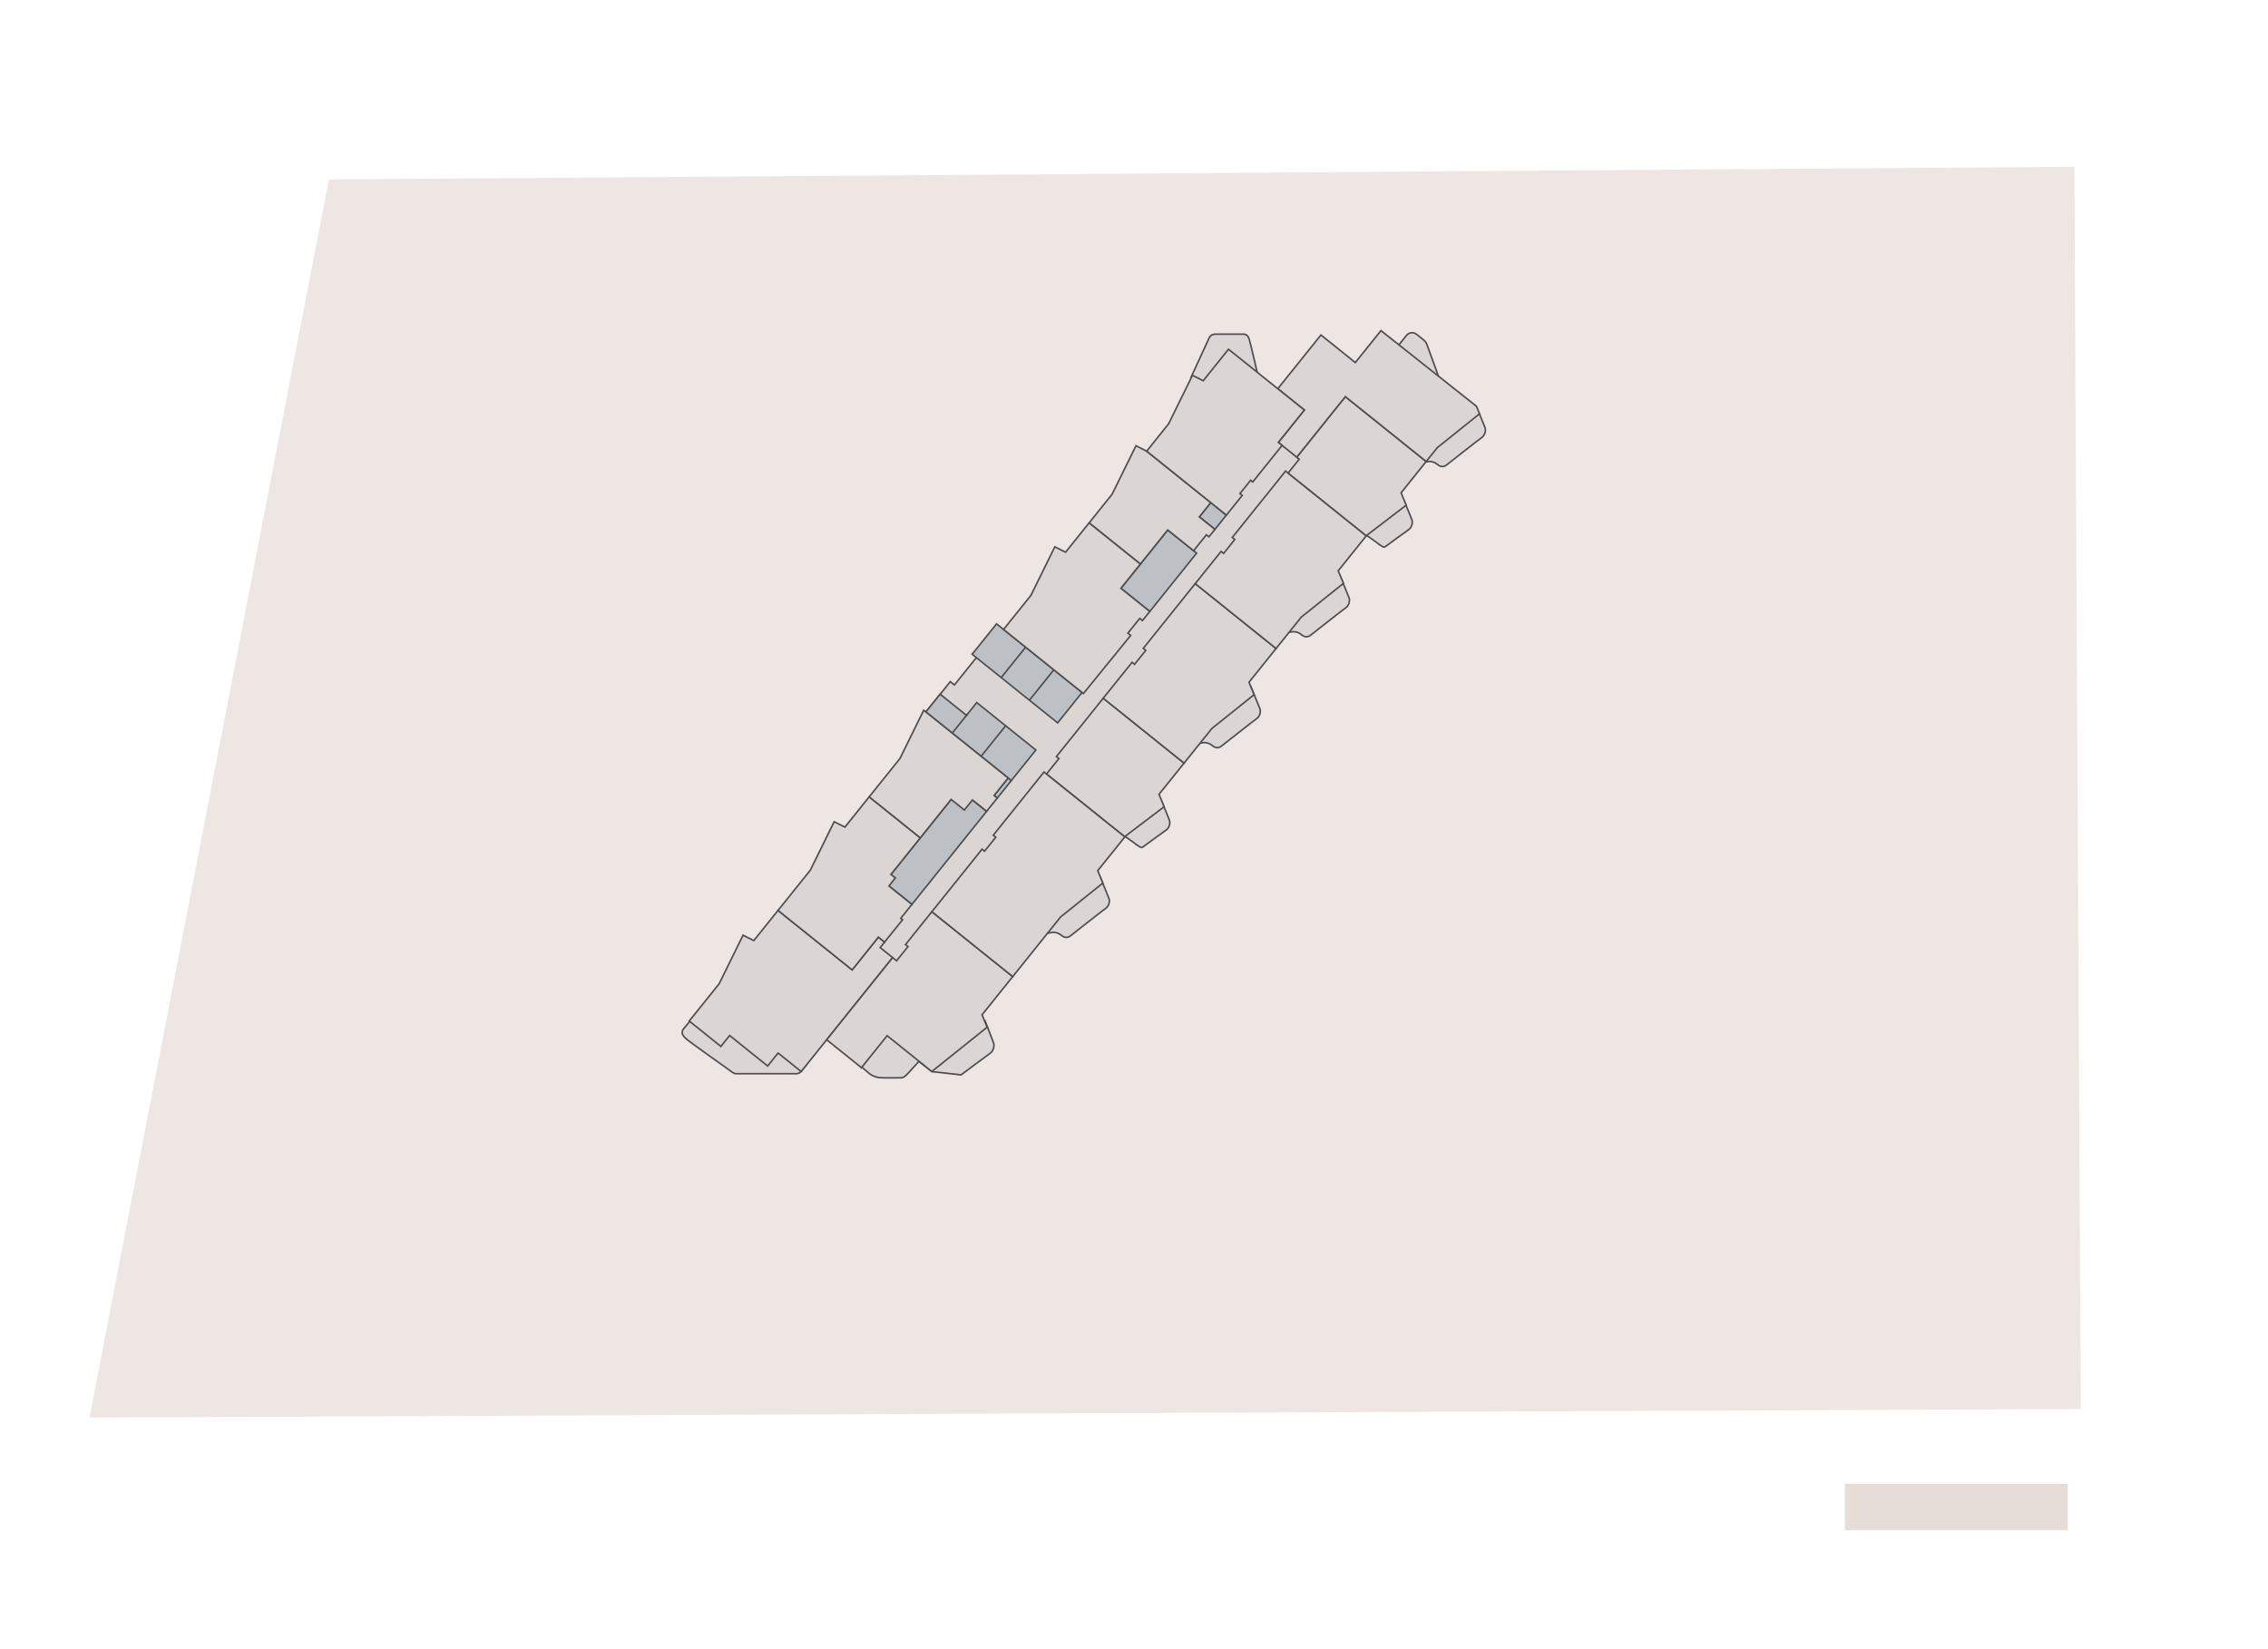 <?xml version="1.0" encoding="UTF-8"?>
<svg id="Layer_2" data-name="Layer 2" xmlns="http://www.w3.org/2000/svg" width="2200" height="1600" viewBox="0 0 2200 1600">
  <g id="SVG_bkgnd" data-name="SVG bkgnd">
    <rect width="2200" height="1600" style="fill: #fff; opacity: 0;"/>
  </g>
  <g id="LEVEL_8-38" data-name="LEVEL 8-38">
    <g id="L8-38_Even_Base_Art" data-name="L8-38 Even Base Art">
      <polygon points="319.06 174.09 86.8 1375.23 2018.36 1367.01 2012.16 161.76 319.06 174.09" style="fill: #e7ddd8; opacity: .75;"/>
      <polygon points="950.65 633.57 925.82 664.51 921.84 661.31 898.16 690.81 824.43 931.62 867.82 973.13 1305.63 442.99 1202.58 391.35 989.05 615.03 950.65 633.57" style="fill: #dbd6d3; stroke: #4d4d4f; stroke-miterlimit: 10; stroke-width: 1.54px;"/>
      <rect x="849.6" y="804.6" width="115.82" height="34.08" transform="translate(-301.31 1015.11) rotate(-51.25)" style="fill: #bdc1c6; stroke: #4d4d4f; stroke-miterlimit: 10; stroke-width: 1.54px;"/>
      <rect x="961.77" y="762.53" width="21.74" height="3.99" transform="translate(-232.4 1044.54) rotate(-51.25)" style="fill: #bdc1c6; stroke: #4d4d4f; stroke-miterlimit: 10; stroke-width: 1.54px;"/>
      <rect x="1087.71" y="535.75" width="72.59" height="35.94" transform="translate(-11.37 1083.73) rotate(-51.25)" style="fill: #bdc1c6; stroke: #4d4d4f; stroke-miterlimit: 10; stroke-width: 1.54px;"/>
      <rect x="1167.58" y="490.91" width="17.79" height="19.43" transform="translate(49.66 1104.78) rotate(-51.25)" style="fill: #bdc1c6; stroke: #4d4d4f; stroke-miterlimit: 10; stroke-width: 1.54px;"/>
      <rect x="977.38" y="600.11" width="37.83" height="106.35" transform="translate(-136.79 1021.37) rotate(-51.25)" style="fill: #bdc1c6; stroke: #4d4d4f; stroke-miterlimit: 10; stroke-width: 1.54px;"/>
      <polygon points="937.51 694.02 911.91 673.47 898.06 690.73 981 757.29 1004.8 727.65 947.46 681.62 937.51 694.02" style="fill: #bdc1c6; stroke: #4d4d4f; stroke-miterlimit: 10; stroke-width: 1.54px;"/>
      <line x1="994.87" y1="627.88" x2="971.19" y2="657.38" style="fill: #bdc1c6; stroke: #4d4d4f; stroke-miterlimit: 10; stroke-width: 1.54px;"/>
      <line x1="1022.23" y1="649.84" x2="998.55" y2="679.34" style="fill: #bdc1c6; stroke: #4d4d4f; stroke-miterlimit: 10; stroke-width: 1.54px;"/>
      <line x1="951.68" y1="733.76" x2="975.48" y2="704.12" style="fill: #bdc1c6; stroke: #4d4d4f; stroke-miterlimit: 10; stroke-width: 1.54px;"/>
      <line x1="938.58" y1="692.68" x2="924.06" y2="710.77" style="fill: #bdc1c6; stroke: #4d4d4f; stroke-miterlimit: 10; stroke-width: 1.54px;"/>
      <path d="m664.69,1007.03c-4.09-4.09-3.52-6.52-1.02-9.64,2.5-3.11,9.92-11.65,9.92-11.65l22.72,1.88,90.83,37.76s-5.87,8.98-8.66,12.46c-2.79,3.47-4.11,4.19-8.96,3.85h-55.75c-1.17,0-3.36-1.08-5.4-2.83s-39.65-27.82-43.67-31.84Z" style="fill: #dbd6d3; stroke: #4d4d4f; stroke-miterlimit: 10; stroke-width: 1.54px;"/>
      <path d="m1355.12,336.86s8.1-10.1,9.43-11.75c1.33-1.66,5.66-3.91,9.71-.66,4.05,3.25,5.3,4.25,6.94,5.57,1.65,1.32,2.46,2.92,3.22,4.98.76,2.06,12.36,34.13,12.36,34.13l-41.66-32.28Z" style="fill: #dbd6d3; stroke: #4d4d4f; stroke-miterlimit: 10; stroke-width: 1.54px;"/>
      <path d="m904.09,1039.69l28.14,3.15s25.33-18.93,28.16-20.88c2.83-1.95,4.53-6.7,3.49-9.87s-8.42-21.77-8.42-21.77l-66.85,37.36,15.48,12Z" style="fill: #dbd6d3; stroke: #4d4d4f; stroke-miterlimit: 10; stroke-width: 1.54px;"/>
      <path d="m1027.96,884.29l39.03-33.82s7.67,18.24,8.77,21.33c1.1,3.1-.46,7.67-3.19,9.5-2.73,1.83-33.94,26.46-33.94,26.46-3.12,2.62-6.34,1.84-8.65,0s-6.06-4.57-12.75-2.47c-6.69,2.1,10.74-21.01,10.74-21.01Z" style="fill: #dbd6d3; stroke: #4d4d4f; stroke-miterlimit: 10; stroke-width: 1.54px;"/>
      <path d="m1174.38,700.22l39.03-33.82s7.67,18.24,8.77,21.33c1.1,3.1-.46,7.67-3.19,9.5-2.73,1.83-33.94,26.46-33.94,26.46-3.12,2.62-6.34,1.84-8.65,0-2.31-1.84-6.06-4.57-12.75-2.47-6.69,2.1,10.74-21.01,10.74-21.01Z" style="fill: #dbd6d3; stroke: #4d4d4f; stroke-miterlimit: 10; stroke-width: 1.54px;"/>
      <path d="m1260.86,592.63l39.03-33.82s7.67,18.24,8.77,21.33c1.1,3.1-.46,7.67-3.19,9.5-2.73,1.83-33.94,26.46-33.94,26.46-3.12,2.62-6.34,1.84-8.65,0s-6.06-4.57-12.75-2.47c-6.69,2.1,10.74-21.01,10.74-21.01Z" style="fill: #dbd6d3; stroke: #4d4d4f; stroke-miterlimit: 10; stroke-width: 1.54px;"/>
      <path d="m1392.74,427.47l42-26.66s4.7,11.08,5.8,14.17c1.1,3.1-.46,7.67-3.19,9.5-2.73,1.83-33.94,26.46-33.94,26.46-3.12,2.62-6.34,1.84-8.65,0-2.31-1.84-6.06-4.57-12.75-2.47-6.69,2.1,10.74-21.01,10.74-21.01Z" style="fill: #dbd6d3; stroke: #4d4d4f; stroke-miterlimit: 10; stroke-width: 1.54px;"/>
      <path d="m1103.73,820.37h0c2.05,1.24,3.21,2.57,4.89,1.34,6.47-4.74,20.47-14.98,22.56-16.37,2.73-1.83,4.29-6.4,3.19-9.5-.77-2.15-4.71-11.64-7.04-17.21-.85-2.04-3.44-2.64-5.11-1.19l-32.42,28.09c-1.62,1.4-1.46,3.96.33,5.15,0,0,9.95,6.9,13.62,9.69Z" style="fill: #dbd6d3; stroke: #4d4d4f; stroke-miterlimit: 10; stroke-width: 1.54px;"/>
      <path d="m1338.97,528.92h0c2.05,1.24,3.21,2.57,4.89,1.34,6.47-4.74,20.47-14.98,22.56-16.37,2.73-1.83,4.29-6.4,3.19-9.5-.77-2.15-4.71-11.64-7.04-17.21-.85-2.04-3.44-2.64-5.11-1.19l-32.42,28.09c-1.62,1.4-1.46,3.96.33,5.15,0,0,9.95,6.9,13.62,9.69Z" style="fill: #dbd6d3; stroke: #4d4d4f; stroke-miterlimit: 10; stroke-width: 1.54px;"/>
      <path d="m835.79,1035.05s5.1,4.61,7.56,6.58,5.65,3.35,9.54,3.85,21.33.17,21.33.17c3.09,0,5.96-3.76,7.51-5.3s11.93-13.25,11.93-13.25l-33.13-28.27-24.74,36.23Z" style="fill: #dbd6d3; stroke: #4d4d4f; stroke-miterlimit: 10; stroke-width: 1.54px;"/>
      <polygon points="707.76 1004.65 744.65 1034.25 754.77 1021.64 777.15 1039.6 865.87 929.05 853.78 919.35 858.06 914.02 852.06 909.21 826.59 940.95 754.71 883.26 731.21 912.54 720.77 907.34 697.63 954.39 668.57 990.59 699.27 1015.23 707.76 1004.65" style="fill: #dbd6d3; stroke: #4d4d4f; stroke-miterlimit: 10; stroke-width: 1.54px;"/>
      <polygon points="852.06 909.2 858.06 914.02 875.5 892.3 873.77 890.91 884.55 877.47 862.26 859.59 868.52 851.79 864.22 848.34 892.69 812.87 843.13 773.09 819.58 802.43 809.15 797.23 786 844.28 754.7 883.28 826.57 940.96 852.06 909.2" style="fill: #dbd6d3; stroke: #4d4d4f; stroke-miterlimit: 10; stroke-width: 1.54px;"/>
      <polygon points="896.01 689.08 872.95 735.94 843.13 773.09 892.69 812.87 922.62 775.58 935.46 785.88 943.32 776.08 957.07 787.12 967.39 774.25 964.28 771.76 977.89 754.8 896.01 689.08" style="fill: #dbd6d3; stroke: #4d4d4f; stroke-miterlimit: 10; stroke-width: 1.54px;"/>
      <polygon points="1132.71 514.16 1157.83 534.32 1170.25 518.84 1172.72 520.82 1178.48 513.64 1163.33 501.48 1174.46 487.61 1112.3 437.72 1101.91 432.46 1078.76 479.51 1056.44 507.32 1106.17 547.23 1132.71 514.16" style="fill: #dbd6d3; stroke: #4d4d4f; stroke-miterlimit: 10; stroke-width: 1.54px;"/>
      <polygon points="1056.42 507.33 1033.63 535.74 1023.19 530.53 1000.04 577.58 973.46 610.7 1050.92 672.87 1096.77 616.48 1094.05 614.3 1105.57 599.95 1108.22 602.08 1115.3 593.27 1087.28 570.77 1106.16 547.25 1056.42 507.33" style="fill: #dbd6d3; stroke: #4d4d4f; stroke-miterlimit: 10; stroke-width: 1.54px;"/>
      <polygon points="1024.73 734.01 1027.16 735.96 1015.13 750.95 1090.9 811.76 1129.23 782.69 1124.29 770.63 1148.56 740.39 1070.16 677.42 1024.73 734.01" style="fill: #dbd6d3; stroke: #4d4d4f; stroke-miterlimit: 10; stroke-width: 1.54px;"/>
      <polygon points="1109 629.02 1111.42 630.97 1100.54 644.52 1098.12 642.58 1070.16 677.42 1148.58 740.36 1175.57 706.74 1216.49 673.96 1211.55 661.9 1237.82 629.18 1159.39 566.23 1109 629.02" style="fill: #dbd6d3; stroke: #4d4d4f; stroke-miterlimit: 10; stroke-width: 1.54px;"/>
      <polygon points="963.49 810.32 965.91 812.27 955.03 825.82 952.61 823.88 903.84 884.64 982.27 947.59 1028.85 889.55 1069.77 856.76 1064.84 844.71 1091.11 811.98 1012.68 749.03 963.49 810.32" style="fill: #dbd6d3; stroke: #4d4d4f; stroke-miterlimit: 10; stroke-width: 1.54px;"/>
      <polygon points="1195.35 521.42 1197.78 523.37 1186.9 536.92 1184.48 534.98 1159.39 566.23 1237.82 629.18 1262.25 598.73 1303.18 565.95 1298.09 553.77 1325.33 519.83 1247.05 457.01 1195.35 521.42" style="fill: #dbd6d3; stroke: #4d4d4f; stroke-miterlimit: 10; stroke-width: 1.54px;"/>
      <polygon points="1257.83 443.59 1260.25 445.53 1249.48 458.95 1325.26 519.77 1364.02 490.14 1359.09 478.08 1383.42 447.76 1305.01 384.79 1257.83 443.59" style="fill: #dbd6d3; stroke: #4d4d4f; stroke-miterlimit: 10; stroke-width: 1.54px;"/>
      <polygon points="878.35 916.4 880.78 918.35 869.71 932.13 865.88 929.06 801.9 1008.77 835.63 1035.84 860.53 1004.81 903.85 1039.58 957.56 996.58 952.62 984.53 982.27 947.59 903.84 884.64 878.35 916.4" style="fill: #dbd6d3; stroke: #4d4d4f; stroke-miterlimit: 10; stroke-width: 1.54px;"/>
      <polygon points="1339.56 320.76 1314.67 351.76 1281.33 325 1239.48 377.15 1265.22 397.8 1240.02 429.21 1257.87 443.53 1305.01 384.8 1383.44 447.74 1394.29 434.22 1435.21 401.44 1432.15 394.12 1339.56 320.76" style="fill: #dbd6d3; stroke: #4d4d4f; stroke-miterlimit: 10; stroke-width: 1.54px;"/>
      <path d="m1185.2,378.25l-29.92-12.03s16.08-34.95,17.7-38.57,5.56-3.46,7.94-3.46h25.48c2.45,0,4.31,1.8,5.29,4.64.98,2.84,8.63,35.89,8.63,35.89l-35.12,13.54Z" style="fill: #dbd6d3; stroke: #4d4d4f; stroke-miterlimit: 10; stroke-width: 1.54px;"/>
      <polygon points="1204.98 480.62 1202.78 478.85 1213.13 465.95 1215.19 467.59 1243.66 432.12 1240.01 429.2 1265.23 397.79 1191.67 338.82 1167.15 369.38 1156.71 364.17 1133.56 411.22 1112.3 437.72 1189.62 499.77 1204.98 480.62" style="fill: #dbd6d3; stroke: #4d4d4f; stroke-miterlimit: 10; stroke-width: 1.54px;"/>
      <rect x="1789.55" y="1439.59" width="216.3" height="44.93" style="fill: #e7ddd8;"/>
    </g>
  </g>
</svg>